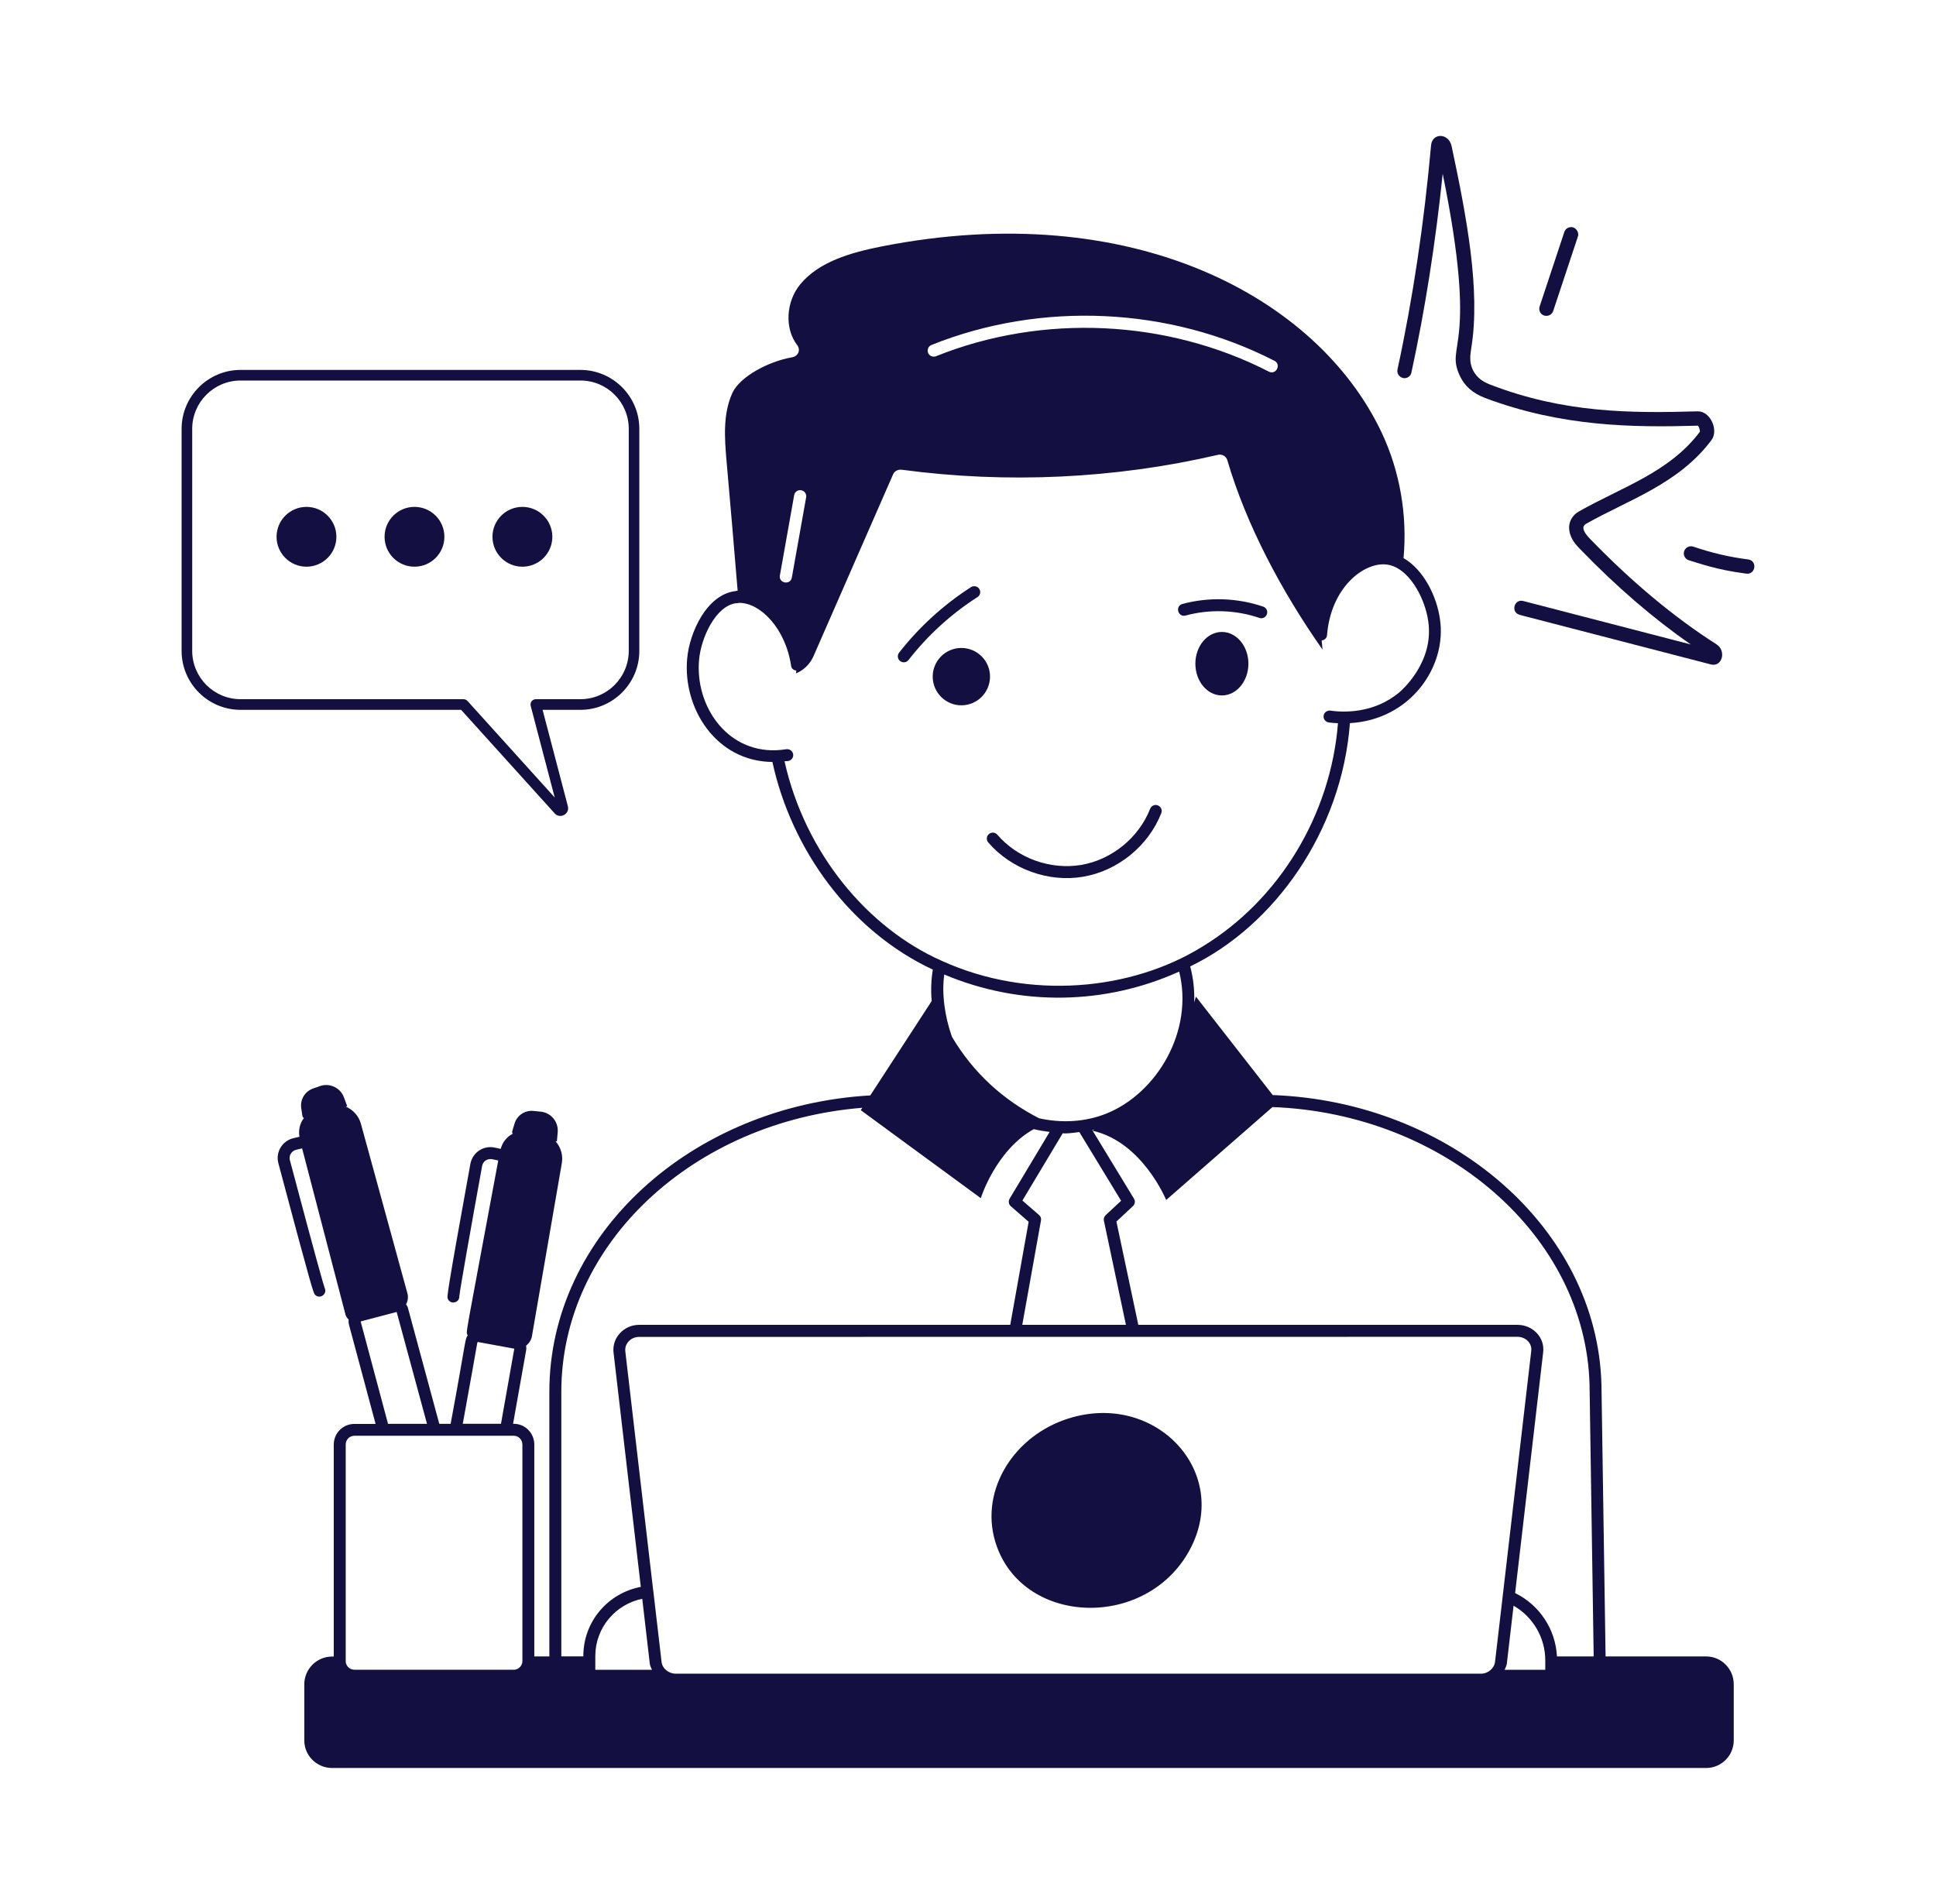 <svg width="61" height="60" viewBox="0 0 61 60" fill="none" xmlns="http://www.w3.org/2000/svg">
<path d="M31.194 21.321C31.194 20.822 30.789 20.419 30.29 20.419C29.791 20.419 29.388 20.824 29.388 21.321C29.388 21.821 29.793 22.226 30.29 22.226C30.789 22.226 31.194 21.821 31.194 21.321Z" fill="#130F40"/>
<path d="M38.499 21.915C38.961 21.915 39.335 21.467 39.335 20.914C39.335 20.362 38.961 19.914 38.499 19.914C38.038 19.914 37.664 20.362 37.664 20.914C37.664 21.467 38.038 21.915 38.499 21.915Z" fill="#130F40"/>
<path d="M30.856 18.559C30.8 18.471 30.682 18.448 30.596 18.501C29.729 19.058 28.966 19.753 28.329 20.567C28.265 20.648 28.28 20.768 28.361 20.831C28.445 20.895 28.561 20.88 28.625 20.799C29.236 20.016 29.966 19.35 30.798 18.816C30.886 18.763 30.911 18.647 30.856 18.559Z" fill="#130F40"/>
<path d="M37.355 19.397C38.114 19.191 38.939 19.219 39.68 19.472C39.774 19.506 39.886 19.455 39.918 19.354C39.952 19.256 39.899 19.148 39.8 19.116C38.988 18.838 38.084 18.808 37.254 19.033C37.019 19.099 37.113 19.459 37.355 19.397Z" fill="#130F40"/>
<path d="M31.139 26.548C31.865 27.394 33.044 27.814 34.126 27.628C35.219 27.444 36.185 26.657 36.59 25.624C36.629 25.528 36.581 25.419 36.483 25.38C36.389 25.341 36.277 25.389 36.239 25.487C35.881 26.4 35.028 27.094 34.061 27.257C33.093 27.416 32.062 27.047 31.424 26.303C31.357 26.224 31.239 26.216 31.158 26.284C31.079 26.351 31.07 26.468 31.139 26.548Z" fill="#130F40"/>
<path d="M54.627 54.844V53.074C54.627 52.59 54.236 52.198 53.757 52.198H50.589L50.459 43.633C50.33 38.726 45.727 34.718 40.102 34.508C39.294 33.474 38.486 32.441 37.681 31.406C37.666 31.461 37.644 31.528 37.627 31.588C37.642 31.196 37.597 30.812 37.501 30.454C40.141 29.183 42.275 26.209 42.534 22.787C44.444 22.682 45.594 21 45.371 19.515C45.275 18.812 44.868 17.957 44.223 17.588C44.345 16.249 44.116 14.867 43.531 13.626C41.519 9.375 35.681 6.206 27.768 7.768C26.81 7.959 25.807 8.244 25.218 8.955C24.766 9.499 24.712 10.348 25.119 10.877C25.235 11.031 25.149 11.229 24.95 11.261C24.2 11.391 23.319 11.873 23.081 12.371C22.775 13.037 22.829 13.796 22.891 14.516C23.015 15.885 23.127 17.248 23.242 18.617C23.216 18.617 23.204 18.615 23.182 18.626C22.256 18.729 21.723 19.954 21.652 20.747C21.506 22.318 22.561 23.996 24.337 24.011C24.937 26.773 26.787 29.338 29.392 30.555C29.339 30.868 29.326 31.202 29.356 31.545C28.711 32.537 28.066 33.527 27.421 34.519C21.783 34.845 17.309 38.904 17.309 43.86V52.198H16.835V45.523C16.835 45.161 16.546 44.867 16.188 44.867H16.166L16.58 42.538C16.589 42.493 16.58 42.45 16.576 42.405C16.668 42.334 16.739 42.231 16.76 42.107L17.703 36.649C17.746 36.396 17.664 36.144 17.502 35.961L17.547 35.968L17.572 35.681C17.602 35.353 17.362 35.063 17.037 35.031L16.807 35.008C16.537 34.982 16.289 35.149 16.212 35.408L16.141 35.644C16.132 35.674 16.139 35.704 16.154 35.728C15.967 35.824 15.832 35.996 15.777 36.203L15.586 36.163C15.23 36.086 14.887 36.321 14.821 36.675C14.069 40.817 14.084 40.86 14.107 40.922C14.18 41.123 14.48 41.061 14.472 40.851C14.489 40.65 14.855 38.591 15.191 36.741C15.217 36.6 15.35 36.501 15.507 36.529L15.699 36.57C14.613 42.424 14.677 41.936 14.737 42.077C14.639 42.236 14.705 42.139 14.199 44.869H13.841L12.854 41.218C12.843 41.175 12.817 41.139 12.796 41.102C12.849 40.997 12.871 40.875 12.836 40.753L11.371 35.411C11.302 35.162 11.122 34.969 10.895 34.873L10.94 34.86L10.839 34.586C10.728 34.277 10.387 34.116 10.079 34.226L9.862 34.303C9.607 34.393 9.453 34.65 9.491 34.918L9.528 35.162C9.532 35.192 9.551 35.218 9.575 35.233C9.449 35.398 9.397 35.612 9.436 35.822L9.245 35.867C8.896 35.949 8.677 36.302 8.771 36.656C9.854 40.727 9.877 40.751 9.929 40.804C10.079 40.954 10.325 40.776 10.229 40.586C10.199 40.502 10.027 39.928 9.134 36.561C9.095 36.416 9.183 36.27 9.329 36.233L9.519 36.188C9.976 37.935 10.43 39.681 10.886 41.428C10.904 41.49 10.94 41.539 10.985 41.582C10.979 41.642 10.983 41.702 11 41.76L11.834 44.871H11.171C10.805 44.871 10.516 45.159 10.516 45.527V52.202H10.464C9.98 52.202 9.588 52.596 9.588 53.078V54.849C9.588 55.324 9.982 55.714 10.464 55.714H53.757C54.236 55.714 54.627 55.324 54.627 54.844ZM32.739 38.288L32.214 37.832L33.485 35.711C33.507 35.711 33.53 35.717 33.551 35.717C33.704 35.717 33.856 35.691 34.008 35.674L35.324 37.839L34.837 38.293C34.79 38.338 34.769 38.404 34.782 38.468L35.476 41.749H32.21L32.799 38.462C32.814 38.398 32.791 38.331 32.739 38.288ZM32.739 35.239C31.612 34.663 30.669 33.812 29.994 32.672C29.763 32.014 29.669 31.316 29.752 30.709C32.174 31.729 34.844 31.663 37.154 30.617C37.619 32.488 36.455 34.449 34.861 35.091C34.192 35.359 33.447 35.398 32.739 35.239ZM34.413 35.612C34.439 35.606 34.464 35.595 34.49 35.589C34.469 35.601 34.443 35.616 34.424 35.627L34.413 35.612ZM47.812 42.126C48.074 42.126 48.277 42.332 48.247 42.572C46.486 57.703 47.358 50.209 47.105 52.376C47.075 52.59 46.869 52.742 46.67 52.742H21.288C21.097 52.742 20.879 52.605 20.846 52.38L20.585 50.141L20.583 50.136L19.702 42.579C19.677 42.334 19.884 42.129 20.135 42.129L47.812 42.126ZM48.689 52.386V52.62H47.407C47.435 52.556 47.467 52.496 47.478 52.425L47.69 50.599C48.303 50.953 48.689 51.604 48.689 52.326V52.386ZM20.474 52.427C20.482 52.496 20.517 52.556 20.542 52.62H18.757V52.386V52.187C18.757 51.3 19.383 50.559 20.236 50.381L20.474 52.427ZM40.094 34.886C45.522 35.091 49.962 38.936 50.084 43.641L50.214 52.198H49.057C49.012 51.339 48.509 50.58 47.739 50.201L48.622 42.619C48.682 42.15 48.297 41.749 47.814 41.749H35.866L35.176 38.494L35.697 38.008C35.761 37.948 35.776 37.849 35.729 37.772L34.428 35.633C35.999 35.987 36.744 37.815 36.744 37.815L40.094 34.886ZM29.349 10.871C32.804 9.484 36.845 9.669 40.156 11.37C40.379 11.486 40.207 11.826 39.98 11.711C36.766 10.061 32.844 9.879 29.491 11.226C29.394 11.263 29.283 11.218 29.242 11.119C29.204 11.023 29.251 10.911 29.349 10.871ZM25.023 15.604C25.04 15.499 25.141 15.428 25.246 15.45C25.351 15.469 25.419 15.568 25.4 15.673L24.95 18.199C24.905 18.45 24.528 18.381 24.573 18.133L25.023 15.604ZM24.719 23.989C24.757 23.985 24.794 23.987 24.834 23.981C24.937 23.963 25.008 23.869 24.991 23.766C24.974 23.663 24.875 23.595 24.776 23.61C24.665 23.627 24.554 23.638 24.447 23.642C22.872 23.694 21.896 22.215 22.027 20.788C22.087 20.106 22.548 19.082 23.204 19.007C23.223 19.007 23.253 19.007 23.289 18.998C23.291 18.998 23.296 18.998 23.298 18.998C23.947 18.998 24.747 19.783 24.927 20.985C24.939 21.071 25.006 21.122 25.091 21.131L25.079 21.221C25.317 21.122 25.516 20.938 25.629 20.685L28.143 14.94C28.188 14.841 28.304 14.786 28.419 14.803C31.728 15.246 35.129 15.086 38.362 14.336C38.499 14.297 38.63 14.374 38.669 14.496C39.267 16.541 40.385 18.641 41.671 20.471L41.643 20.181C41.729 20.177 41.806 20.108 41.812 20.018C41.932 18.523 42.952 17.73 43.655 17.786C44.373 17.841 44.9 18.84 45.001 19.573C45.196 20.871 44.146 21.769 44.101 21.808C43.289 22.498 42.309 22.451 41.913 22.393C41.814 22.382 41.72 22.451 41.705 22.553C41.69 22.656 41.765 22.753 41.868 22.766C41.943 22.776 42.046 22.785 42.157 22.791C41.93 25.671 40.312 28.356 37.88 29.833C35.658 31.211 32.441 31.534 29.675 30.279C27.344 29.248 25.366 26.889 24.719 23.989ZM17.686 43.862C17.686 39.186 21.858 35.336 27.17 34.909C27.153 34.935 27.138 34.959 27.121 34.984L30.903 37.757C30.903 37.757 31.374 36.248 32.572 35.582C32.737 35.623 32.902 35.648 33.072 35.67L31.811 37.774C31.764 37.853 31.782 37.954 31.85 38.012L32.411 38.501L31.831 41.749H20.139C19.659 41.749 19.28 42.154 19.331 42.617L20.191 50.006C19.147 50.205 18.38 51.105 18.38 52.185V52.196H17.686V43.862ZM15.054 42.289L16.199 42.499C16.201 42.499 16.203 42.499 16.205 42.499L15.785 44.867H14.581C15.123 41.897 15.016 42.368 15.054 42.289ZM11.367 41.655C11.364 41.651 11.369 41.644 11.369 41.64L12.494 41.344C12.496 41.344 12.496 41.342 12.498 41.342L13.454 44.869H12.226L11.367 41.655ZM11.171 45.244H16.188C16.338 45.244 16.46 45.368 16.46 45.523V52.367C16.447 52.506 16.327 52.618 16.188 52.618H11.171C11.026 52.618 10.908 52.511 10.893 52.369V45.523C10.891 45.366 11.015 45.244 11.171 45.244Z" fill="#130F40"/>
<path d="M37.486 48.84C38.829 46.352 36.337 43.749 33.532 44.745C31.854 45.341 30.822 47.089 31.404 48.72C32.298 51.24 36.134 51.347 37.486 48.84Z" fill="#130F40"/>
<path d="M53.907 20.938C45.624 18.791 48.483 19.532 47.864 19.369C47.594 19.275 47.718 18.866 47.994 18.939L53.274 20.308C52.098 19.494 50.926 18.484 49.782 17.299C49.681 17.196 49.567 17.072 49.499 16.905C49.34 16.519 49.531 16.241 49.745 16.119C51.114 15.343 52.599 14.886 53.559 13.607C53.574 13.562 53.523 13.434 53.502 13.414C51.429 13.474 49.203 13.446 46.794 12.542C46.404 12.392 46.141 12.163 45.993 11.835C45.522 10.811 46.602 11.1 45.457 5.475C45.232 7.656 44.9 9.761 44.471 11.741C44.446 11.863 44.326 11.94 44.204 11.912C44.086 11.88 44.007 11.766 44.032 11.644C44.514 9.422 44.87 7.044 45.091 4.573C45.129 4.185 45.644 4.179 45.738 4.607C46.212 6.831 46.651 9.154 46.359 10.959C46.325 11.175 46.289 11.4 46.402 11.646C46.533 11.931 46.779 12.053 46.955 12.12C49.276 13.016 51.376 13.024 53.489 12.962C53.889 12.951 54.159 13.556 53.926 13.868C52.886 15.257 51.303 15.752 49.97 16.509C49.786 16.618 49.957 16.836 50.103 16.984C51.408 18.334 52.747 19.451 54.082 20.303C54.406 20.511 54.262 21.028 53.907 20.938Z" fill="#130F40"/>
<path d="M53.206 17.653C53.088 17.612 53.026 17.483 53.066 17.366C53.107 17.248 53.236 17.186 53.354 17.226C53.915 17.419 54.496 17.556 55.081 17.629C55.381 17.67 55.316 18.113 55.025 18.077C54.076 17.957 53.493 17.736 53.206 17.653Z" fill="#130F40"/>
<path d="M48.65 9.943C48.534 9.902 48.472 9.776 48.511 9.658L49.289 7.311C49.327 7.193 49.456 7.129 49.574 7.168C49.679 7.208 49.756 7.335 49.717 7.453L48.939 9.799C48.901 9.917 48.772 9.981 48.654 9.943H48.65Z" fill="#130F40"/>
<path d="M5.722 13.515V20.511C5.722 21.536 6.556 22.369 7.58 22.369H14.529L17.476 25.631C17.645 25.819 17.958 25.654 17.892 25.403L17.096 22.369H18.286C19.31 22.369 20.144 21.536 20.144 20.511V13.513C20.144 12.491 19.31 11.657 18.288 11.657H7.58C6.556 11.657 5.722 12.491 5.722 13.515ZM6.056 13.515C6.056 12.675 6.74 11.991 7.58 11.991H18.29C19.13 11.991 19.811 12.675 19.811 13.513V20.509C19.811 21.349 19.128 22.033 18.288 22.033H16.882C16.775 22.033 16.694 22.133 16.721 22.243L17.478 25.131L14.729 22.088C14.697 22.054 14.652 22.033 14.604 22.033H7.58C6.74 22.033 6.056 21.349 6.056 20.509V13.515Z" fill="#130F40"/>
<path d="M16.46 17.858C16.981 17.858 17.403 17.436 17.403 16.916C17.403 16.395 16.981 15.973 16.46 15.973C15.939 15.973 15.517 16.395 15.517 16.916C15.517 17.436 15.939 17.858 16.46 17.858Z" fill="#130F40"/>
<path d="M13.059 17.858C13.58 17.858 14.002 17.436 14.002 16.916C14.002 16.395 13.58 15.973 13.059 15.973C12.539 15.973 12.117 16.395 12.117 16.916C12.117 17.436 12.539 17.858 13.059 17.858Z" fill="#130F40"/>
<path d="M9.656 17.858C10.177 17.858 10.599 17.436 10.599 16.916C10.599 16.395 10.177 15.973 9.656 15.973C9.136 15.973 8.714 16.395 8.714 16.916C8.714 17.436 9.136 17.858 9.656 17.858Z" fill="#130F40"/>
</svg>
